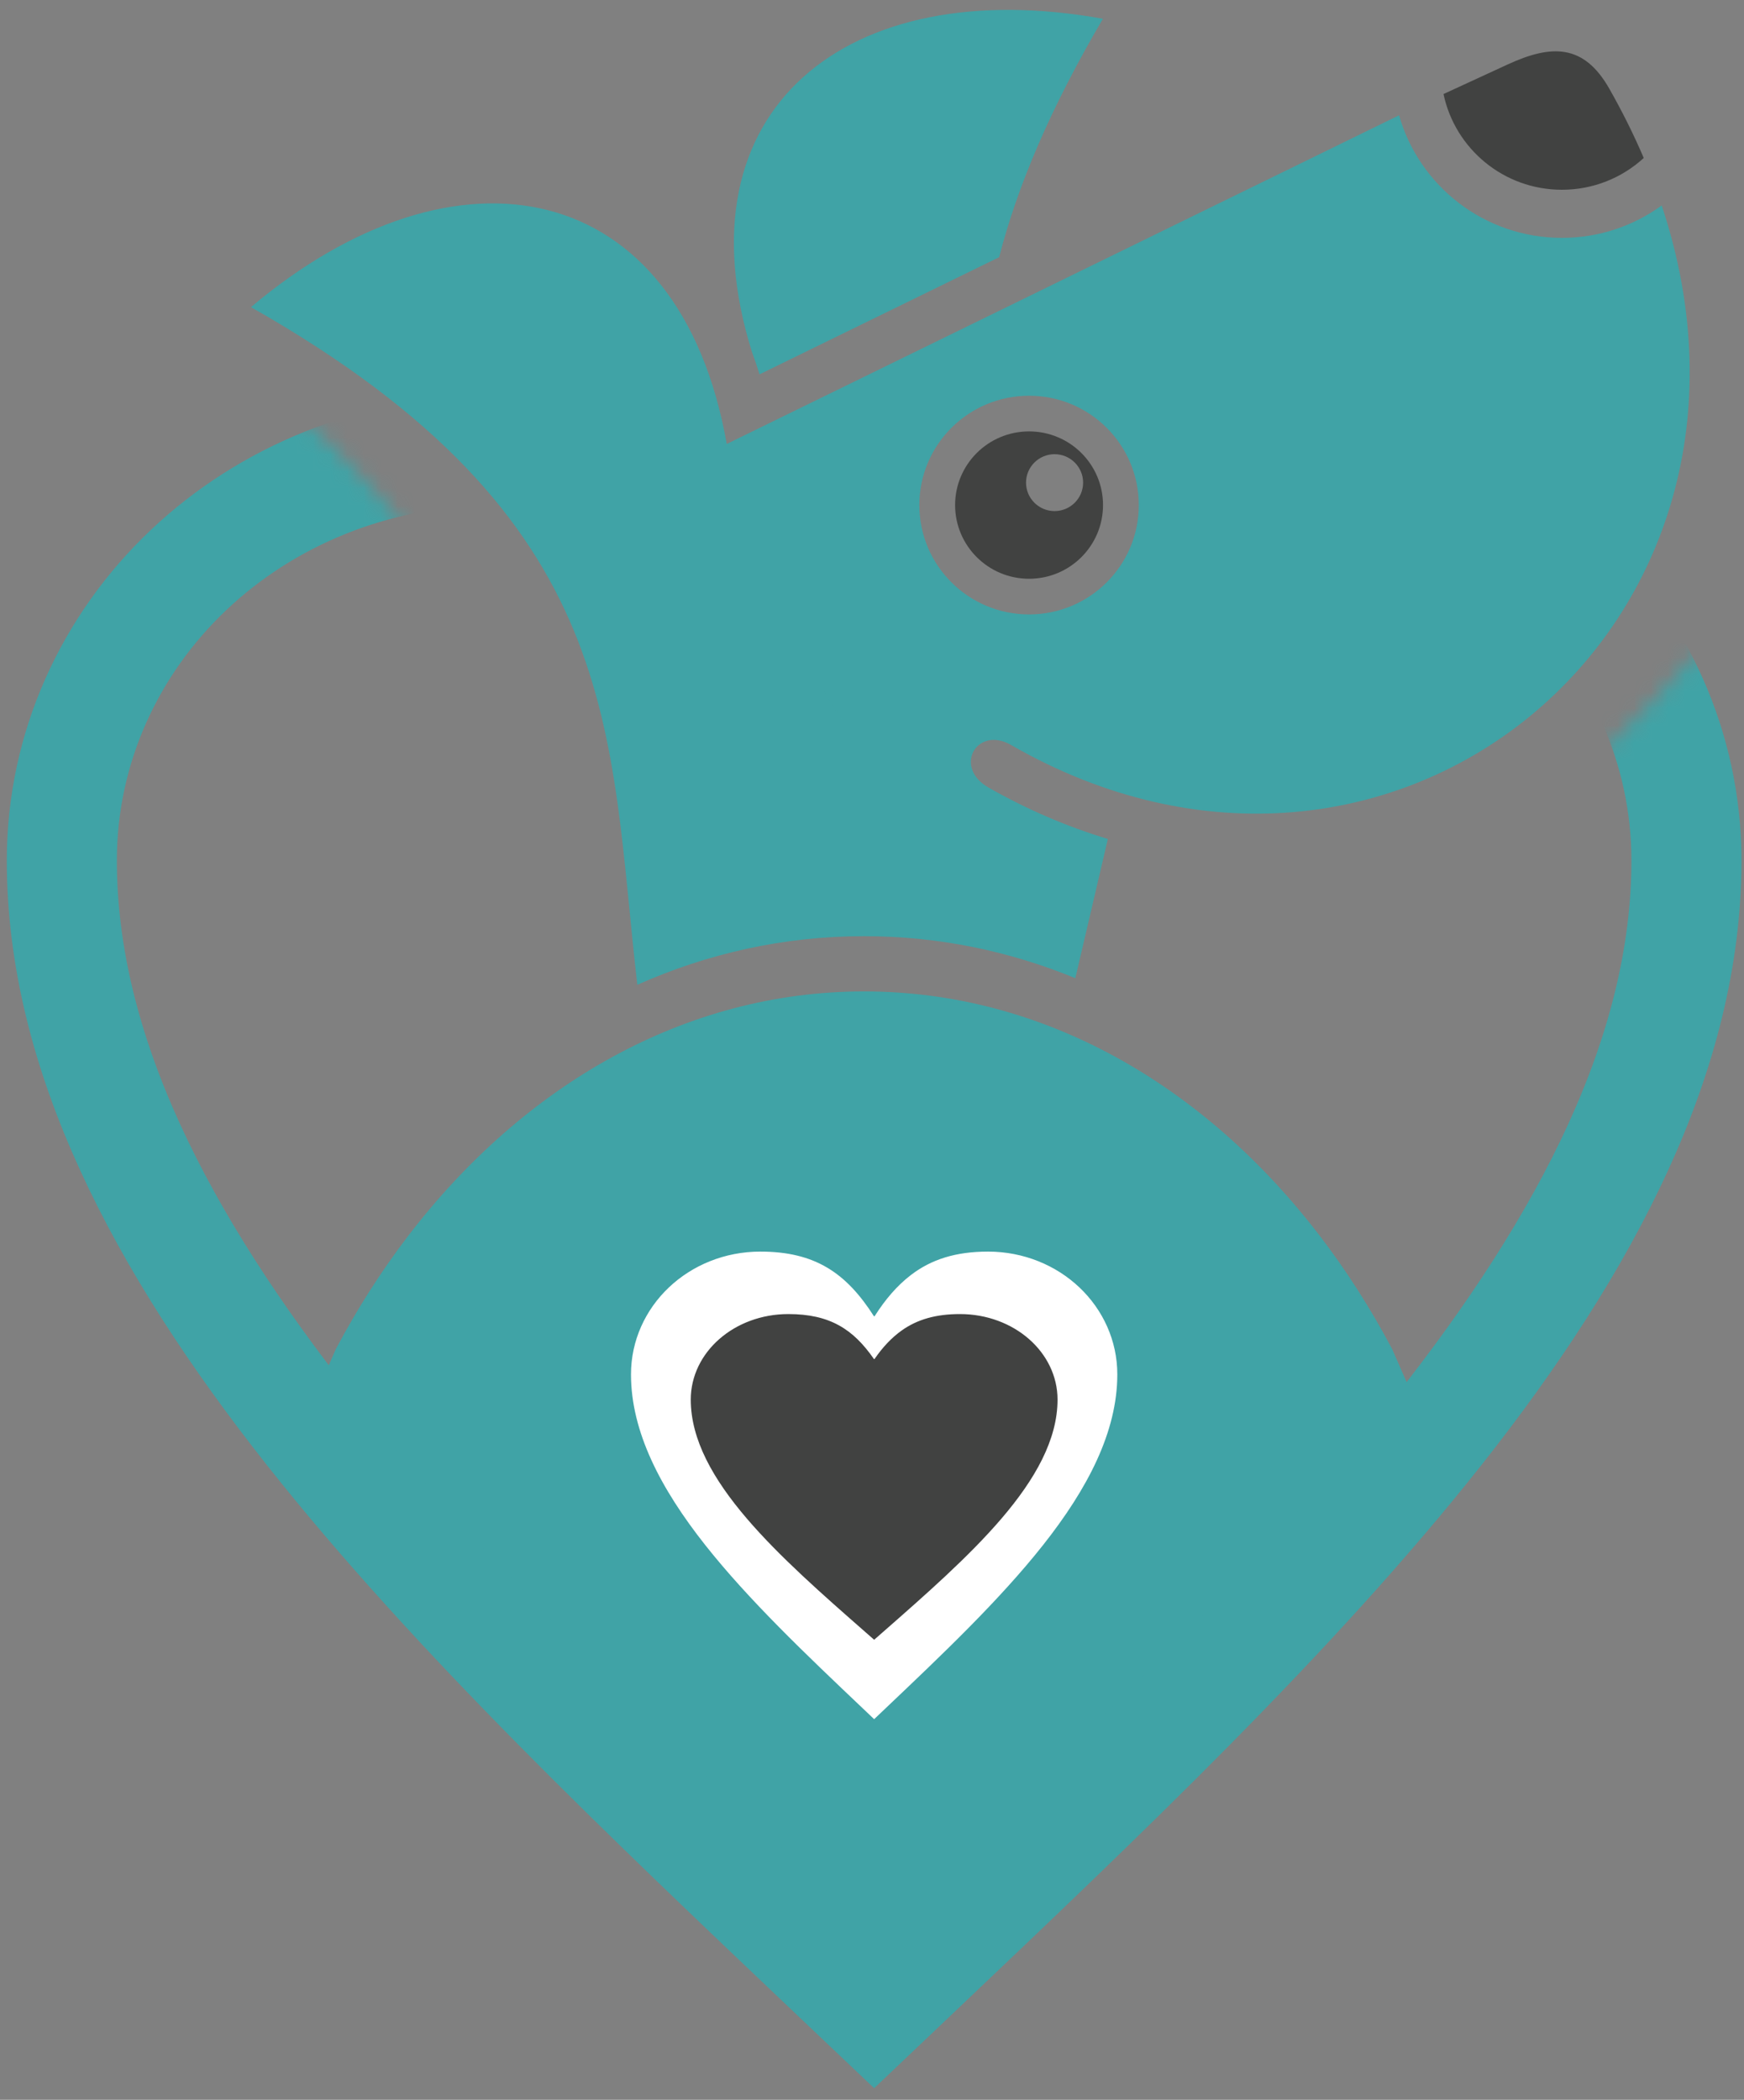 <?xml version="1.0" encoding="UTF-8"?>
<svg width="103px" height="124px" viewBox="0 0 103 124" version="1.1" xmlns="http://www.w3.org/2000/svg" xmlns:xlink="http://www.w3.org/1999/xlink">
    <rect x="0" y="0" width="103" height="124" fill="#808080" stroke="none"/>
    <!-- Generator: Sketch 52.2 (67145) - http://www.bohemiancoding.com/sketch -->
    <title>charity</title>
    <desc>Created with Sketch.</desc>
    <defs>
        <path d="M5.018,0.167 L0,80.666 L53.357,129.5 L82.963,141.5 L140,71.666 L138.662,14 C111.732,53.834 107.049,51 99.522,52 C91.996,53 44.827,35.5 44.827,35.5 C38.303,25 26.26,19 5.018,0.167 Z" id="path-1"></path>
    </defs>
    <g id="Welcome" stroke="none" stroke-width="1" fill="none" fill-rule="evenodd">
        <g id="Home" transform="translate(-699, -1733)">
            <g id="Group-14" transform="translate(150, 1583)">
                <g id="Group-6" transform="translate(413, 148)">
                    <g id="charity" transform="translate(117, 0)">
                        <g id="Group-13" transform="translate(33.62, 2.333)">
                            <path d="M39.676,29.494 C39.676,25.929 42.578,23.037 46.157,23.037 C49.736,23.037 52.637,25.929 52.637,29.494 C52.637,33.06 49.736,35.951 46.157,35.951 C42.578,35.951 39.676,33.06 39.676,29.494 M68.009,6.475 L28.301,25.885 C25.495,10.04 12.292,7.604 0.201,17.804 C22.354,30.361 21.288,42.829 23.02,57.821 C27.147,55.984 31.644,54.952 36.406,54.952 C40.826,54.952 45.013,55.839 48.889,57.433 L50.809,49.212 C48.34,48.464 46.004,47.451 43.76,46.174 C41.65,44.97 43.077,42.508 45.088,43.658 C67.555,56.59 91.781,36.63 83.519,11.799 C81.865,13.004 79.829,13.714 77.626,13.714 C73.053,13.714 69.196,10.654 68.009,6.475" id="Fill-1" fill="#40A3A6"></path>
                            <path d="M50.518,0.775 C35.39,-1.95 25.327,6.149 29.789,20.448 C29.951,20.884 30.099,21.326 30.238,21.772 L44.388,14.856 C45.457,10.702 47.4,6.079 50.518,0.775" id="Fill-3" fill="#40A3A6"></path>
                            <path d="M80.426,4.906 C78.914,2.245 77.003,2.283 74.415,3.477 L70.633,5.22 C71.312,8.449 74.184,10.873 77.625,10.873 C79.489,10.873 81.187,10.162 82.459,8.996 C81.881,7.643 81.205,6.278 80.426,4.906" id="Fill-5" fill="#414241"></path>
                            <path d="M45.977,28.168 C45.977,27.241 46.732,26.489 47.662,26.489 C48.593,26.489 49.348,27.241 49.348,28.168 C49.348,29.095 48.593,29.848 47.662,29.848 C46.732,29.848 45.977,29.095 45.977,28.168 M41.788,29.493 C41.788,31.897 43.745,33.845 46.156,33.845 C48.569,33.845 50.524,31.897 50.524,29.493 C50.524,27.091 48.569,25.143 46.156,25.143 C43.745,25.143 41.788,27.091 41.788,29.493" id="Fill-7" fill="#414241"></path>
                            <path d="M67.608,79.35 C66.332,76.94 64.892,74.687 63.305,72.619 C56.478,63.719 46.972,58.214 36.408,58.214 C25.844,58.214 16.338,63.719 9.51,72.619 C7.923,74.687 6.483,76.94 5.207,79.35 L2.32,85.961 C11.042,94.652 23.096,100.03 36.408,100.03 C46.003,100.03 54.944,97.236 62.456,92.42 L62.471,92.412 L62.483,92.402 L62.498,92.393 L62.512,92.385 L62.527,92.375 L62.542,92.365 L62.556,92.357 L62.569,92.347 L62.598,92.329 L62.612,92.32 L62.641,92.302 L62.656,92.292 L62.725,92.246 L62.739,92.237 L62.754,92.228 L62.783,92.21 L62.796,92.2 L62.825,92.182 L62.839,92.173 L62.854,92.164 L62.868,92.154 L62.878,92.147 L62.881,92.145 L62.896,92.135 L62.91,92.126 L62.924,92.117 L63.276,91.883 L63.29,91.874 L63.303,91.865 L63.318,91.855 L63.332,91.845 L63.346,91.837 L63.361,91.827 L63.362,91.826 L63.377,91.817 L63.408,91.794 L63.423,91.785 L63.436,91.776 L63.795,91.53 L63.81,91.52 L63.825,91.509 L63.839,91.5 L63.84,91.5 L63.855,91.489 L64.226,91.23 L64.241,91.22 L64.255,91.211 L64.27,91.198 L64.285,91.19 L64.3,91.179 L64.314,91.169 L64.827,90.799 L64.865,90.772 L65.098,90.6 L65.189,90.534 C67.068,89.139 68.839,87.612 70.496,85.961 L67.608,79.35 Z" id="Fill-9" fill="#40A3A6"></path>
                            <polygon id="Fill-11" fill="#40A3A6" points="62.389 80.693 74.432 83.366 56.87 103.416 36.296 115 11.207 97.623 0.669 85.148 24.253 70"></polygon>
                        </g>
                        <g id="Group-16" transform="translate(0, 0.334)">
                            <mask id="mask-2" fill="white">
                                <use xlink:href="#path-1"></use>
                            </mask>
                            <g id="Clip-15"></g>
                            <path d="M70.705,41.023 C72.853,37.648 75.159,34.978 77.854,32.901 C81.917,29.786 86.762,28.265 93.09,28.265 C100.123,28.265 106.53,30.973 111.14,35.349 C115.75,39.725 118.601,45.807 118.601,52.483 C118.601,63.831 112.741,75.032 103.951,86.158 C95.356,97.024 84.105,107.705 72.853,118.386 L70.627,120.5 L68.4,118.386 C57.148,107.705 45.897,97.024 37.303,86.158 C28.512,75.032 22.652,63.831 22.652,52.483 C22.652,45.807 25.504,39.725 30.114,35.349 C34.724,30.973 41.131,28.265 48.163,28.265 C59.024,28.265 65.158,32.531 70.588,41.023 L70.705,41.023 Z" id="Stroke-14" stroke="#40A3A6" stroke-width="6.5" mask="url(#mask-2)"></path>
                        </g>
                        <g id="Group-21" transform="translate(56.201, 75.834)">
                            <path d="M14.45,3.897 C15.093,2.886 15.782,2.087 16.59,1.465 C17.806,0.532 19.256,0.077 21.151,0.077 C23.256,0.077 25.174,0.887 26.554,2.198 C27.934,3.508 28.787,5.329 28.787,7.327 C28.787,10.724 27.033,14.077 24.402,17.407 C21.829,20.66 18.461,23.858 15.093,27.055 L14.426,27.689 L13.759,27.055 C10.391,23.858 7.023,20.66 4.45,17.407 C1.819,14.077 0.065,10.724 0.065,7.327 C0.065,5.329 0.918,3.508 2.298,2.198 C3.678,0.887 5.596,0.077 7.702,0.077 C10.953,0.077 12.789,1.354 14.415,3.897 L14.45,3.897 Z" id="Fill-17" fill="#FFFFFF"></path>
                            <path d="M14.444,6.426 C14.929,5.722 15.449,5.166 16.058,4.732 C16.975,4.083 18.069,3.766 19.497,3.766 C21.085,3.766 22.531,4.33 23.572,5.243 C24.613,6.155 25.257,7.424 25.257,8.816 C25.257,11.183 23.934,13.518 21.95,15.838 C20.009,18.104 17.469,20.332 14.929,22.559 L14.426,23 L13.923,22.559 C11.383,20.332 8.843,18.104 6.903,15.838 C4.918,13.518 3.595,11.183 3.595,8.816 C3.595,7.424 4.239,6.155 5.28,5.243 C6.321,4.33 7.767,3.766 9.355,3.766 C11.806,3.766 13.191,4.655 14.417,6.426 L14.444,6.426 Z" id="Fill-19" fill="#414241"></path>
                        </g>
                    </g>
                </g>
            </g>
        </g>
    </g>
</svg>